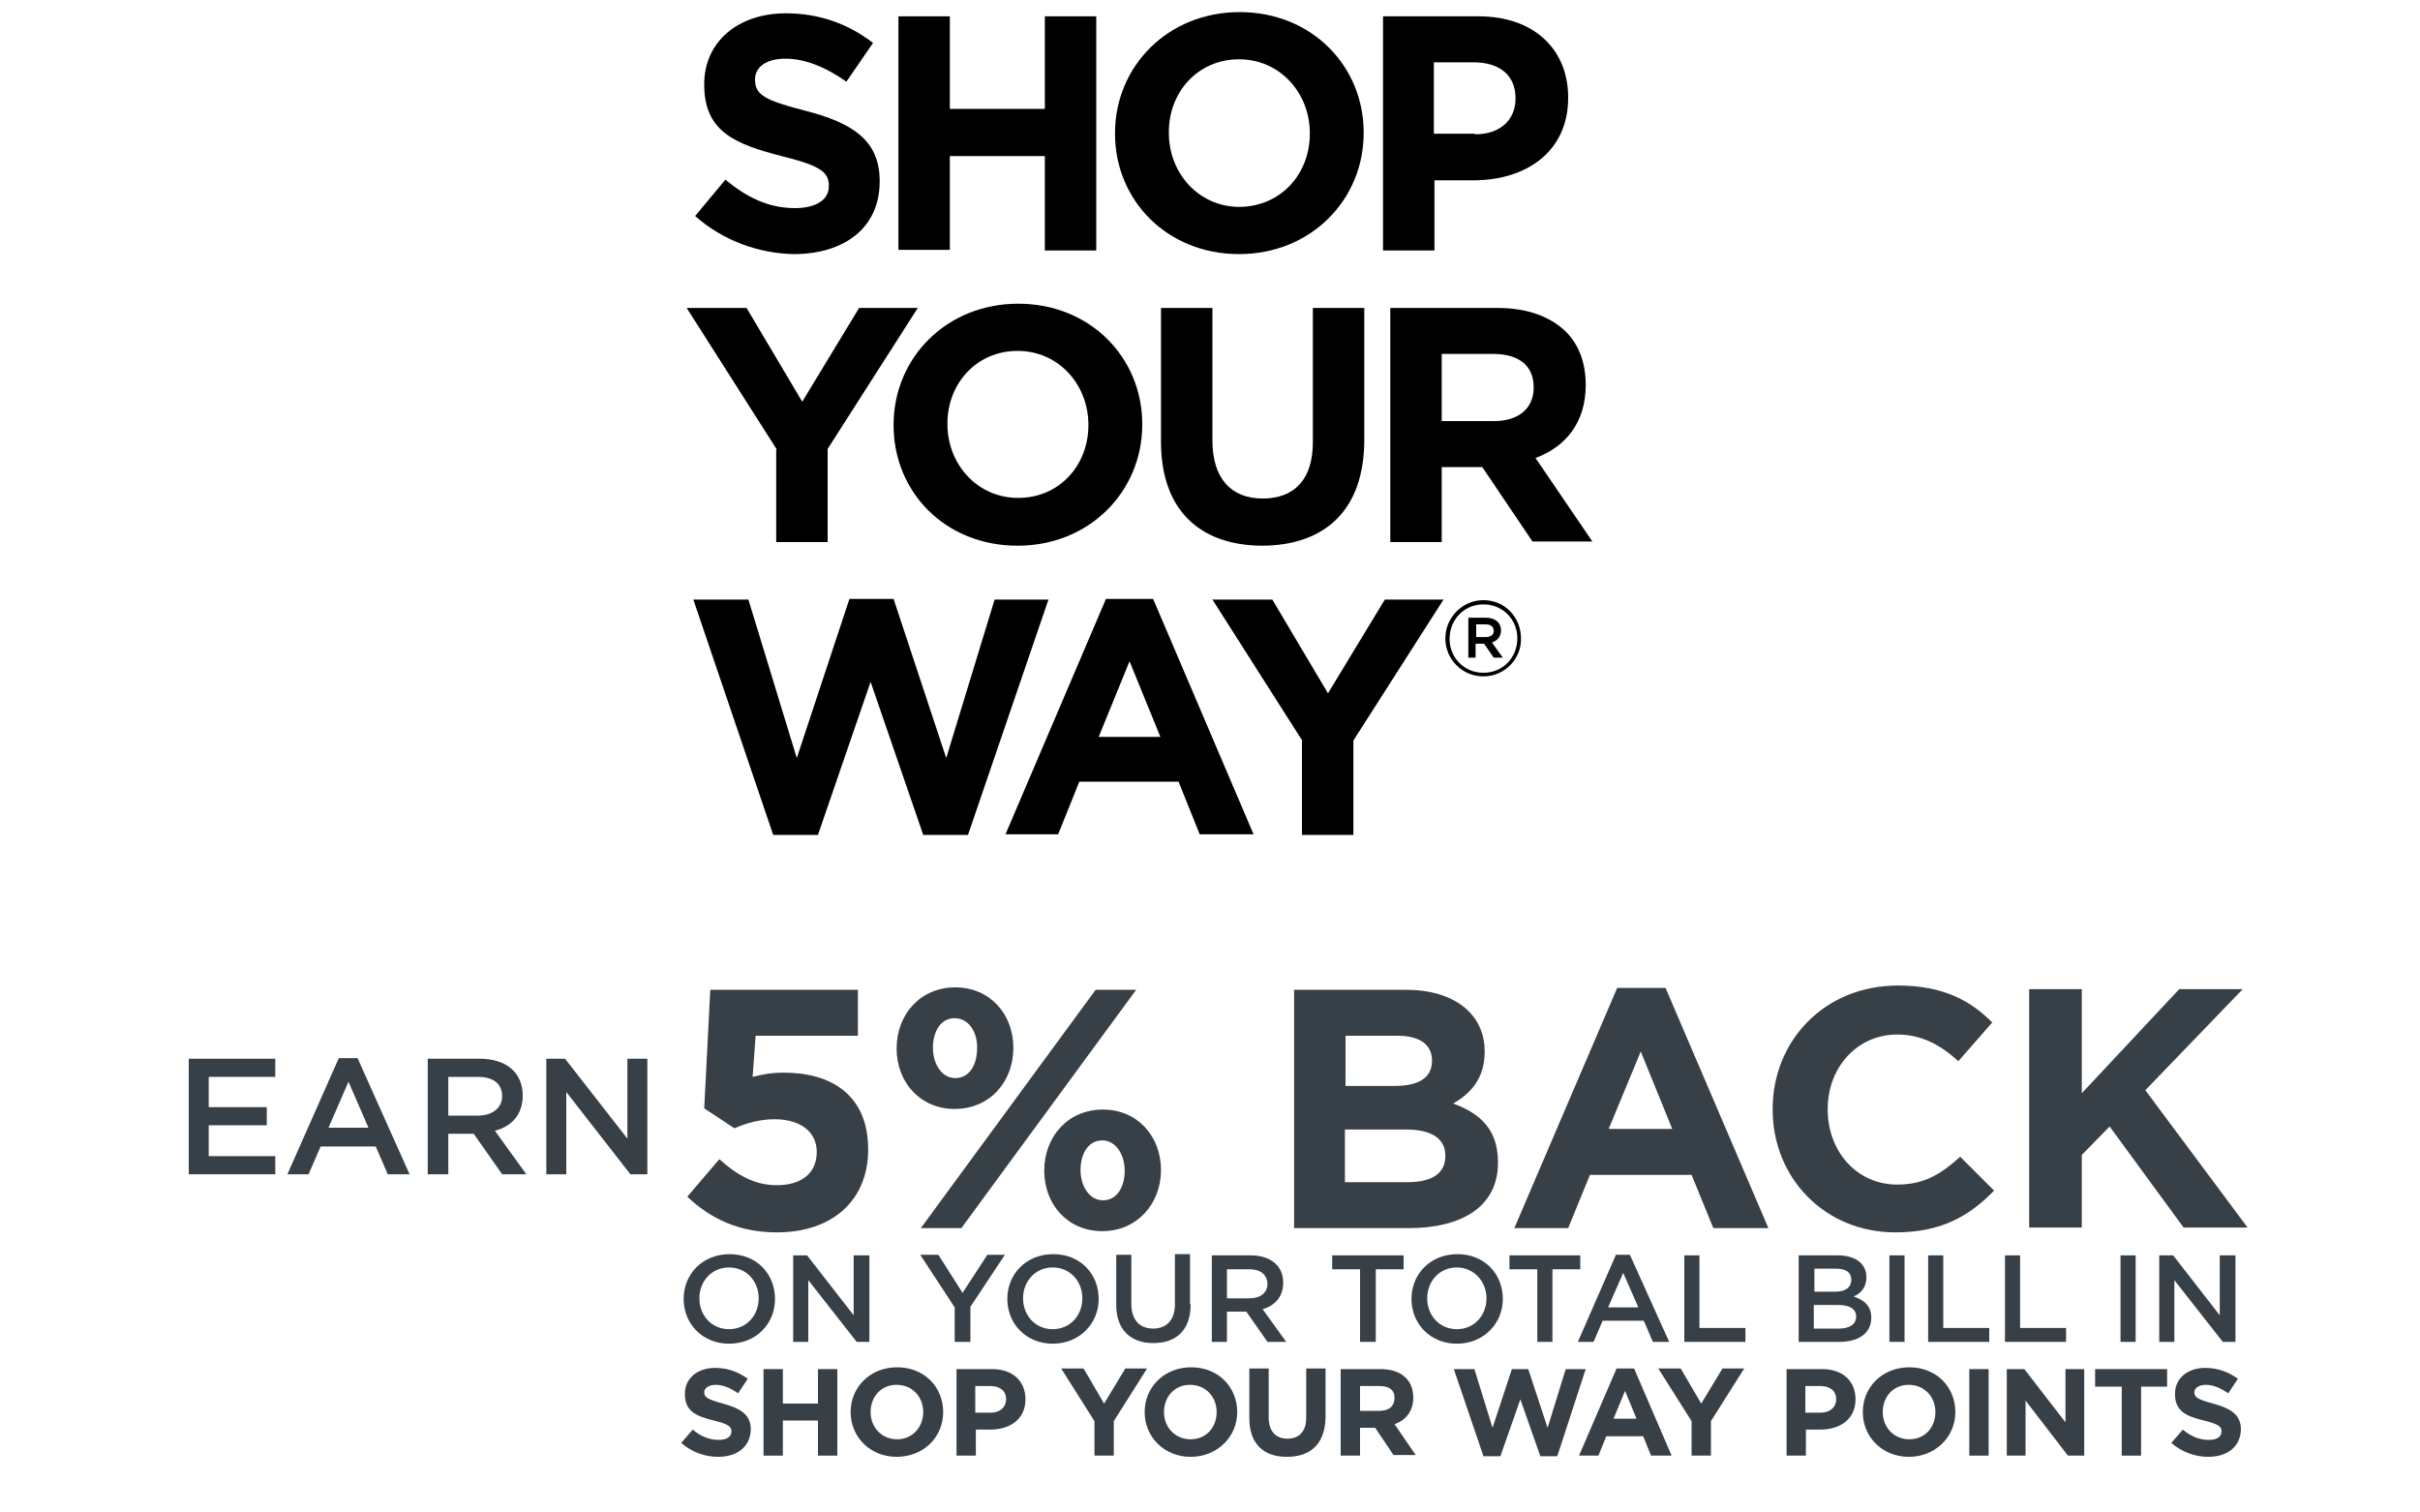 <?xml version="1.0" encoding="utf-8"?>
<!-- Generator: Adobe Illustrator 23.0.1, SVG Export Plug-In . SVG Version: 6.00 Build 0)  -->
<svg version="1.1" xmlns="http://www.w3.org/2000/svg" xmlns:xlink="http://www.w3.org/1999/xlink" x="0px" y="0px"
	 viewBox="0 0 400 250" style="enable-background:new 0 0 400 250;" xml:space="preserve">
<style type="text/css">
	.st0{fill:#FAC31E;}
	.st1{fill:#008DC9;}
	.st2{fill:#231F20;}
	.st3{fill:#FF6633;}
	.st4{fill:#D96932;}
	.st5{fill-rule:evenodd;clip-rule:evenodd;}
	.st6{fill:#CDCBCA;}
	.st7{fill:url(#SVGID_1_);}
	.st8{fill:url(#SVGID_2_);}
	.st9{fill:url(#SVGID_3_);}
	.st10{fill:#304CB2;}
	.st11{fill:#14387F;}
	.st12{fill:#8A2432;}
	.st13{fill:#CE0E2D;}
	.st14{fill:#003A70;}
	.st15{fill:#003366;}
	.st16{fill:#45586A;}
	.st17{fill:url(#SVGID_4_);}
	.st18{fill:url(#SVGID_5_);}
	.st19{fill:url(#SVGID_6_);}
	.st20{fill:url(#SVGID_7_);}
	.st21{fill:#01426A;}
	.st22{fill:#2774AE;}
	.st23{enable-background:new    ;}
	.st24{fill:#273691;}
	.st25{fill:url(#SVGID_8_);}
	.st26{fill:url(#SVGID_9_);}
	.st27{fill:url(#SVGID_10_);}
	.st28{fill:url(#SVGID_11_);}
	.st29{fill-rule:evenodd;clip-rule:evenodd;fill:#444444;}
	.st30{fill:#384047;}
	.st31{fill:#8E0099;}
	.st32{fill:#ED3024;}
	.st33{fill:#FFD200;}
	.st34{fill:#999999;}
	.st35{fill:#555555;}
	.st36{fill:#E2231A;}
	.st37{fill:#248A9C;}
	.st38{fill:#FFFFFF;}
	.st39{fill:#1CA9BD;}
	.st40{fill:#D2EAF1;}
	.st41{fill:#258A9C;}
	.st42{fill:#59595C;}
	.st43{fill:#F8932E;}
	.st44{fill:#24477D;}
	.st45{fill:#9A9B9D;}
	.st46{fill:#761119;}
	.st47{fill:#003399;}
	.st48{fill:#EDB72B;}
	.st49{fill:url(#SVGID_12_);}
	.st50{fill:url(#SVGID_13_);}
	.st51{fill:url(#SVGID_14_);}
	.st52{fill-rule:evenodd;clip-rule:evenodd;fill:#14387F;}
	.st53{fill:url(#SVGID_15_);}
	.st54{fill:url(#SVGID_16_);}
	.st55{fill:url(#SVGID_17_);}
	.st56{fill:url(#SVGID_18_);}
	.st57{fill:#FFC658;}
	.st58{fill:#0033A0;}
</style>
<g id="AlaskaAirlines_x5F_MileagePlan_x5F_rgb_x5F_Med_copy_xA0_Image_1_">
</g>
<g id="Layer_88">
	<g id="Rectangle_6_1_" class="st23">
	</g>
	<g id="Image_xA0_8_1_">
		<g id="_x33__pts_1_">
			<g id="per_dollar_spent_1_">
			</g>
			<g id="_x33__points">
			</g>
			<g id="Earn_4_">
			</g>
		</g>
		<g id="Plenti_x5F_logoR_x5F_r_x5F_clr_x5F_rgb_copy_xA0_Image_1_">
		</g>
	</g>
	<g id="Image_xA0_16_1_">
		<g id="Lockup_15_">
			<g id="_x35__x25__Savings_x03_per_Dollar_Spent">
			</g>
			<g id="Earn_x0D_up_to_2_">
			</g>
		</g>
		<g id="UP_xA0_Image_1_">
		</g>
	</g>
	<g id="Image_xA0_25_1_">
		<g id="Lockup_14_">
			<g id="per_dollar_spent">
			</g>
			<g id="Reward_x03_Credits">
			</g>
			<g id="_x33_">
			</g>
			<g id="Earn_up_to">
			</g>
		</g>
		<g id="TR_xA0_Image_1_">
		</g>
	</g>
	<g id="Image_xA0_32_1_">
		<g id="Lockup_13_">
			<g id="_x37__x25__back_on_your_total_bill_in_Shop_Your_Way_points_1_">
			</g>
			<g id="Earn_3_">
				<g>
					<g>
						<path class="st30" d="M117.4,163.6h24.4v7.6h-16.9l-0.5,6.8c1.6-0.4,3-0.7,5.2-0.7c7.8,0,13.9,3.7,13.9,12.7
							c0,8.4-5.9,13.7-15.1,13.7c-6.3,0-11-2.3-14.8-5.9l5.3-6.2c3,2.7,5.9,4.3,9.5,4.3c4.1,0,6.6-2,6.6-5.5c0-3.4-2.8-5.4-7-5.4
							c-2.5,0-4.8,0.7-6.6,1.5l-5-3.3L117.4,163.6z"/>
						<path class="st30" d="M157.8,183.3c-5.7,0-9.6-4.4-9.6-10c0-5.6,3.9-10.1,9.7-10.1c5.7,0,9.6,4.4,9.6,10
							C167.5,178.8,163.6,183.3,157.8,183.3z M158.9,203h-6.7l28.9-39.4h6.7L158.9,203z M157.8,168.3c-2.4,0-3.6,2.3-3.6,4.9
							c0,2.7,1.5,5,3.7,5c2.4,0,3.6-2.3,3.6-4.9C161.6,170.6,160.1,168.3,157.8,168.3z M182.2,203.5c-5.7,0-9.6-4.4-9.6-10
							c0-5.6,3.9-10.1,9.7-10.1c5.7,0,9.6,4.4,9.6,10C191.9,199,187.9,203.5,182.2,203.5z M182.2,188.5c-2.4,0-3.6,2.3-3.6,4.9
							c0,2.7,1.5,5,3.7,5c2.4,0,3.6-2.3,3.6-4.9C185.9,190.8,184.4,188.5,182.2,188.5z"/>
						<path class="st30" d="M232.8,203h-18.9v-39.4h18.4c8.1,0,13.1,4,13.1,10.2v0.1c0,4.4-2.4,6.9-5.2,8.5c4.6,1.7,7.4,4.4,7.4,9.7
							v0.1C247.6,199.4,241.7,203,232.8,203z M236.7,175.3c0-2.6-2-4.1-5.7-4.1h-8.6v8.3h8c3.9,0,6.3-1.2,6.3-4.2V175.3z M238.9,191
							c0-2.6-2-4.3-6.5-4.3h-10.1v8.7h10.4c3.9,0,6.2-1.4,6.2-4.3V191z"/>
						<path class="st30" d="M283.2,203l-3.6-8.8h-16.8l-3.6,8.8h-8.9l17-39.7h8l17,39.7H283.2z M271.2,173.8l-5.3,12.8h10.5
							L271.2,173.8z"/>
						<path class="st30" d="M313.3,203.7c-11.7,0-20.3-9-20.3-20.3v-0.1c0-11.2,8.5-20.4,20.7-20.4c7.5,0,12,2.5,15.6,6.1l-5.6,6.4
							c-3.1-2.8-6.2-4.4-10.1-4.4c-6.7,0-11.5,5.5-11.5,12.3v0.1c0,6.8,4.7,12.4,11.5,12.4c4.5,0,7.3-1.8,10.4-4.6l5.6,5.6
							C325.5,201,320.9,203.7,313.3,203.7z"/>
						<path class="st30" d="M361,203l-12.3-16.8l-4.6,4.7v12h-8.7v-39.4h8.7v17.2l16.1-17.2h10.5l-16.1,16.7l16.9,22.7H361z"/>
					</g>
					<g>
						<path class="st30" d="M120.5,222.1c-4.4,0-7.5-3.3-7.5-7.4s3.1-7.4,7.6-7.4s7.5,3.3,7.5,7.4S125,222.1,120.5,222.1z
							 M120.5,209.5c-2.9,0-4.9,2.3-4.9,5.1s2,5.1,4.9,5.1s4.9-2.3,4.9-5.1S123.4,209.5,120.5,209.5z"/>
						<path class="st30" d="M141.2,207.5h2.5v14.3h-2.1l-8-10.2v10.2h-2.5v-14.3h2.3l7.7,9.9V207.5z"/>
						<path class="st30" d="M160.4,221.8h-2.6v-5.7l-5.7-8.7h3l4,6.3l4.1-6.3h2.9l-5.7,8.6V221.8z"/>
						<path class="st30" d="M174,222.1c-4.4,0-7.5-3.3-7.5-7.4s3.1-7.4,7.6-7.4s7.5,3.3,7.5,7.4S178.4,222.1,174,222.1z M174,209.5
							c-2.9,0-4.9,2.3-4.9,5.1s2,5.1,4.9,5.1s4.9-2.3,4.9-5.1S176.9,209.5,174,209.5z"/>
						<path class="st30" d="M196.8,215.6c0,4.3-2.4,6.4-6.2,6.4c-3.7,0-6.1-2.2-6.1-6.3v-8.3h2.5v8.1c0,2.7,1.4,4.1,3.6,4.1
							c2.2,0,3.6-1.4,3.6-4v-8.3h2.5V215.6z"/>
						<path class="st30" d="M209.5,221.8l-3.5-5h-3.2v5h-2.5v-14.3h6.4c3.3,0,5.4,1.7,5.4,4.5c0,2.4-1.4,3.8-3.4,4.4l3.9,5.4H209.5z
							 M206.5,209.8h-3.7v4.8h3.7c1.8,0,3-0.9,3-2.4C209.4,210.6,208.3,209.8,206.5,209.8z"/>
						<path class="st30" d="M227.4,221.8h-2.6v-12h-4.6v-2.3H232v2.3h-4.6V221.8z"/>
						<path class="st30" d="M240.8,222.1c-4.4,0-7.5-3.3-7.5-7.4s3.1-7.4,7.6-7.4s7.5,3.3,7.5,7.4S245.2,222.1,240.8,222.1z
							 M240.8,209.5c-2.9,0-4.9,2.3-4.9,5.1s2,5.1,4.9,5.1s4.9-2.3,4.9-5.1S243.6,209.5,240.8,209.5z"/>
						<path class="st30" d="M256.7,221.8h-2.6v-12h-4.6v-2.3h11.7v2.3h-4.6V221.8z"/>
						<path class="st30" d="M275.9,221.8h-2.7l-1.5-3.5h-6.8l-1.5,3.5h-2.6l6.3-14.4h2.3L275.9,221.8z M268.3,210.4l-2.5,5.7h5
							L268.3,210.4z"/>
						<path class="st30" d="M278.4,207.5h2.5v12h7.6v2.3h-10.1V207.5z"/>
						<path class="st30" d="M308.5,211.1c0,1.8-1,2.7-2.1,3.2c1.7,0.6,2.9,1.5,2.9,3.5c0,2.6-2.1,4-5.3,4h-6.7v-14.3h6.5
							C306.7,207.5,308.5,208.9,308.5,211.1z M306,211.5c0-1.2-0.9-1.8-2.5-1.8h-3.6v3.8h3.5C304.9,213.5,306,212.9,306,211.5z
							 M306.8,217.6c0-1.2-1-1.9-3-1.9h-4v3.9h4.2C305.7,219.6,306.8,218.9,306.8,217.6z"/>
						<path class="st30" d="M314.8,207.5v14.3h-2.5v-14.3H314.8z"/>
						<path class="st30" d="M318.7,207.5h2.5v12h7.6v2.3h-10.1V207.5z"/>
						<path class="st30" d="M331.4,207.5h2.5v12h7.6v2.3h-10.1V207.5z"/>
						<path class="st30" d="M353,207.5v14.3h-2.5v-14.3H353z"/>
						<path class="st30" d="M367,207.5h2.5v14.3h-2.1l-8-10.2v10.2h-2.5v-14.3h2.3l7.7,9.9V207.5z"/>
						<path class="st30" d="M118.7,240.8c-2.2,0-4.4-0.8-6.1-2.3l1.9-2.2c1.3,1.1,2.7,1.7,4.3,1.7c1.3,0,2.1-0.5,2.1-1.4v0
							c0-0.8-0.5-1.2-2.9-1.8c-2.9-0.7-4.8-1.5-4.8-4.4v0c0-2.6,2.1-4.3,5-4.3c2.1,0,3.9,0.7,5.4,1.8l-1.6,2.4
							c-1.3-0.9-2.5-1.4-3.7-1.4s-1.9,0.6-1.9,1.2v0c0,0.9,0.6,1.2,3.1,1.9c2.9,0.8,4.6,1.8,4.6,4.3v0
							C124,239.2,121.8,240.8,118.7,240.8z"/>
						<path class="st30" d="M135.2,240.6v-5.8h-5.8v5.8h-3.2v-14.3h3.2v5.7h5.8v-5.7h3.2v14.3H135.2z"/>
						<path class="st30" d="M148.2,240.8c-4.4,0-7.6-3.3-7.6-7.4v0c0-4.1,3.2-7.4,7.7-7.4s7.6,3.3,7.6,7.4v0
							C155.9,237.5,152.7,240.8,148.2,240.8z M152.6,233.4c0-2.5-1.8-4.5-4.4-4.5s-4.3,2-4.3,4.5v0c0,2.5,1.8,4.5,4.4,4.5
							C150.8,237.9,152.6,235.9,152.6,233.4L152.6,233.4z"/>
						<path class="st30" d="M163.7,236.3h-2.4v4.3h-3.2v-14.3h5.9c3.4,0,5.5,2,5.5,5v0C169.5,234.6,166.9,236.3,163.7,236.3z
							 M166.3,231.3c0-1.4-1-2.2-2.6-2.2h-2.5v4.4h2.5C165.4,233.5,166.3,232.5,166.3,231.3L166.3,231.3z"/>
						<path class="st30" d="M184.1,234.9v5.7h-3.2v-5.7l-5.5-8.7h3.7l3.4,5.8l3.5-5.8h3.6L184.1,234.9z"/>
						<path class="st30" d="M196.8,240.8c-4.4,0-7.6-3.3-7.6-7.4v0c0-4.1,3.2-7.4,7.7-7.4s7.6,3.3,7.6,7.4v0
							C204.5,237.5,201.2,240.8,196.8,240.8z M201.1,233.4c0-2.5-1.8-4.5-4.4-4.5s-4.3,2-4.3,4.5v0c0,2.5,1.8,4.5,4.4,4.5
							C199.4,237.9,201.1,235.9,201.1,233.4L201.1,233.4z"/>
						<path class="st30" d="M212.7,240.8c-3.9,0-6.2-2.2-6.2-6.4v-8.2h3.2v8.1c0,2.3,1.2,3.5,3.1,3.5s3.1-1.2,3.1-3.4v-8.2h3.2v8.1
							C219,238.7,216.6,240.8,212.7,240.8z"/>
						<path class="st30" d="M230.4,240.6l-3.1-4.6h-2.5v4.6h-3.2v-14.3h6.6c3.4,0,5.4,1.8,5.4,4.7v0c0,2.3-1.3,3.8-3.1,4.4l3.5,5.1
							H230.4z M230.5,231.1c0-1.4-0.9-2-2.5-2h-3.2v4.1h3.2C229.6,233.2,230.5,232.4,230.5,231.1L230.5,231.1z"/>
						<path class="st30" d="M257.4,240.7h-2.8l-3.3-9.4l-3.3,9.4h-2.8l-4.9-14.4h3.4l3,9.7l3.2-9.7h2.7l3.2,9.7l3-9.7h3.3
							L257.4,240.7z"/>
						<path class="st30" d="M272.9,240.6l-1.3-3.2h-6.1l-1.3,3.2H261l6.2-14.4h2.9l6.2,14.4H272.9z M268.6,229.9l-1.9,4.6h3.8
							L268.6,229.9z"/>
						<path class="st30" d="M282.8,234.9v5.7h-3.2v-5.7l-5.5-8.7h3.7l3.4,5.8l3.5-5.8h3.6L282.8,234.9z"/>
						<path class="st30" d="M300.9,236.3h-2.4v4.3h-3.2v-14.3h5.9c3.4,0,5.5,2,5.5,5v0C306.7,234.6,304.1,236.3,300.9,236.3z
							 M303.5,231.3c0-1.4-1-2.2-2.6-2.2h-2.5v4.4h2.5C302.6,233.5,303.5,232.5,303.5,231.3L303.5,231.3z"/>
						<path class="st30" d="M315.5,240.8c-4.4,0-7.6-3.3-7.6-7.4v0c0-4.1,3.2-7.4,7.7-7.4s7.6,3.3,7.6,7.4v0
							C323.2,237.5,319.9,240.8,315.5,240.8z M319.9,233.4c0-2.5-1.8-4.5-4.4-4.5c-2.6,0-4.3,2-4.3,4.5v0c0,2.5,1.8,4.5,4.4,4.5
							S319.9,235.9,319.9,233.4L319.9,233.4z"/>
						<path class="st30" d="M325.5,240.6v-14.3h3.2v14.3H325.5z"/>
						<path class="st30" d="M341.8,240.6l-7-9.1v9.1h-3.1v-14.3h2.9l6.8,8.8v-8.8h3.1v14.3H341.8z"/>
						<path class="st30" d="M353.9,229.2v11.4h-3.2v-11.4h-4.4v-2.9h11.9v2.9H353.9z"/>
						<path class="st30" d="M365,240.8c-2.2,0-4.4-0.8-6.1-2.3l1.9-2.2c1.3,1.1,2.7,1.7,4.3,1.7c1.3,0,2.1-0.5,2.1-1.4v0
							c0-0.8-0.5-1.2-2.9-1.8c-2.9-0.7-4.8-1.5-4.8-4.4v0c0-2.6,2.1-4.3,5-4.3c2.1,0,3.9,0.7,5.4,1.8l-1.6,2.4
							c-1.3-0.9-2.5-1.4-3.7-1.4c-1.2,0-1.9,0.6-1.9,1.2v0c0,0.9,0.6,1.2,3.1,1.9c2.9,0.8,4.6,1.8,4.6,4.3v0
							C370.3,239.2,368.1,240.8,365,240.8z"/>
					</g>
					<g>
						<path class="st30" d="M45.4,178H34.5v5h9.6v3h-9.6v5.1h11v3H31.2V175h14.3V178z"/>
						<path class="st30" d="M67.7,194.1h-3.6l-2-4.6h-9.1l-2,4.6h-3.5l8.5-19.2h3.1L67.7,194.1z M57.6,178.8l-3.3,7.6h6.6
							L57.6,178.8z"/>
						<path class="st30" d="M83,194.1l-4.7-6.7h-4.2v6.7h-3.4V175h8.6c4.4,0,7.1,2.3,7.1,6.1c0,3.2-1.9,5.1-4.6,5.8l5.2,7.2H83z
							 M79,178h-4.9v6.4H79c2.4,0,4-1.3,4-3.2C83,179.1,81.5,178,79,178z"/>
						<path class="st30" d="M103.7,175h3.3v19.1h-2.8l-10.6-13.6v13.6h-3.3V175h3.1l10.3,13.2V175z"/>
					</g>
				</g>
			</g>
		</g>
		<g id="SYW_xA0_Image_1_">
		</g>
	</g>
	<g id="Image_xA0_39_1_">
		<g id="_x35__miles_per_dollar_7_">
			<g id="_x35__x25__back_of_your_total_bill_in_Orbucks_1_">
			</g>
			<g id="EARN">
			</g>
		</g>
		<g id="OR_copy_xA0_Image_1_">
		</g>
	</g>
	<g id="Image_xA0_46_1_">
		<g id="Lockup_12_">
			<g id="_x31_0_xA2__x2F_gal_in_fuel_savings_for_every__x24_50_spent_1_">
			</g>
			<g id="Earn_2_">
			</g>
		</g>
		<g id="FR_xA0_Image_1_">
		</g>
	</g>
	<g id="Image_xA0_53_1_">
		<g id="Lockup_11_">
			<g id="_x35__x25__back_on_your_total_bill_in_Club_O_Rewards_1_">
			</g>
			<g id="Earn_1_">
			</g>
		</g>
		<g id="CO_copy_2_xA0_Image_1_">
		</g>
	</g>
	<g id="Image_xA0_57_1_">
		<g id="Earn_up_to__5_x25__of_your_total_bill________________in_contributio_1_">
		</g>
		<g id="Vector_Smart_Object_xA0_Image_3_">
		</g>
	</g>
	<g id="Image_xA0_61_1_">
		<g id="Earn_up_to_10_x25__back____in_benefits_1_">
		</g>
		<g id="ID_xA0_Image_1_">
		</g>
	</g>
	<g id="Image_xA0_68_1_">
		<g id="_x35__miles_per_dollar_6_">
			<g id="_x38__Points_x03_per_dollar_spent">
			</g>
			<g id="Earn_x0D_up_to_1_">
			</g>
		</g>
		<g id="Vector_Smart_Object_xA0_Image_1_">
		</g>
	</g>
	<g id="Image_xA0_75_1_">
		<g id="Lockup_10_">
			<g id="earn_up_to">
			</g>
			<g id="_x38__Bonus_Points_per_dollar_spent_1_">
			</g>
		</g>
		<g id="HH_xA0_Image_1_">
		</g>
	</g>
	<g id="Image_xA0_79_1_">
		<g id="Earn_up_to_5_award_miles________for_every_dollar_spent_1_">
		</g>
		<g id="UA_copy_xA0_Image_1_">
		</g>
	</g>
	<g id="Image_xA0_87_1_">
		<g id="_x35__miles_per_dollar_5_">
			<g id="_x35__miles_x03_per_dollar_SPENT">
			</g>
			<g id="_x35__miles">
			</g>
			<g id="Earn_x03_up_to_1_">
			</g>
		</g>
		<g id="FS_copy_xA0_Image_1_">
		</g>
	</g>
	<g id="Image_xA0_94_1_">
		<g id="Lockup_9_">
			<g id="_x33__Points_x03_Per_Dollar_Spent">
			</g>
			<g id="Earn">
			</g>
		</g>
		<g id="SW_xA0_Image_1_">
		</g>
	</g>
	<g id="Image_xA0_105_1_">
		<g id="Lockup_8_">
			<g id="_x32__points_x03_">
			</g>
			<g id="Group_5_1_">
				<g id="Earn_x0D_up_to">
				</g>
			</g>
			<g id="PER_DOLLAR_SPENT">
			</g>
		</g>
		<g id="TB_xA0_Image_1_">
		</g>
	</g>
	<g id="Image_xA0_109_1_">
		<g id="Earn_up_to_5_miles_per_dollar_SPENT_1_">
		</g>
		<g id="DL_copy_xA0_Image_1_">
		</g>
	</g>
	<g id="Image_xA0_113_1_">
		<g id="Earn_up_to_5_AAdvantage_miles_____________________________per_d_1_">
		</g>
		<g id="AA_xA0_Image_1_">
		</g>
	</g>
	<g>
		<g>
			<path d="M114.9,35.7l5-6c3.5,2.9,7.1,4.7,11.5,4.7c3.5,0,5.6-1.4,5.6-3.6v-0.1c0-2.2-1.3-3.3-7.8-4.9c-7.8-2-12.8-4.1-12.8-11.8
				v-0.1c0-7,5.6-11.7,13.5-11.7c5.6,0,10.4,1.8,14.4,4.9l-4.4,6.4c-3.4-2.4-6.8-3.8-10.1-3.8c-3.3,0-5,1.5-5,3.4v0.1
				c0,2.5,1.7,3.4,8.3,5.1c7.8,2,12.3,4.9,12.3,11.6v0.1c0,7.7-5.9,12-14.2,12C125.5,41.9,119.5,39.8,114.9,35.7z"/>
			<path d="M148.5,2.7h8.5V18h15.7V2.7h8.5v38.7h-8.5V25.8H157v15.5h-8.5V2.7z"/>
			<path d="M184.3,22.1V22c0-11,8.7-20,20.6-20c11.9,0,20.5,8.9,20.5,19.9V22c0,11-8.7,20-20.6,20C192.9,42,184.3,33.1,184.3,22.1z
				 M216.5,22.1V22c0-6.6-4.9-12.2-11.7-12.2c-6.8,0-11.6,5.4-11.6,12V22c0,6.6,4.9,12.2,11.7,12.2
				C211.8,34.1,216.5,28.7,216.5,22.1z"/>
			<path d="M228.6,2.7h15.8c9.2,0,14.8,5.5,14.8,13.4v0.1c0,8.9-7,13.6-15.6,13.6h-6.5v11.6h-8.5V2.7z M243.8,22.2
				c4.3,0,6.7-2.5,6.7-5.9v-0.1c0-3.8-2.7-5.9-6.9-5.9h-6.6v11.8H243.8z"/>
			<path d="M128.4,74.3l-14.9-23.4h9.9l9.2,15.5l9.4-15.5h9.7l-14.9,23.3v15.4h-8.5V74.3z"/>
			<path d="M147.7,70.3v-0.1c0-11,8.7-20,20.6-20c11.9,0,20.5,8.9,20.5,19.9v0.1c0,11-8.7,20-20.6,20
				C156.2,90.2,147.7,81.3,147.7,70.3z M179.9,70.3v-0.1c0-6.6-4.9-12.2-11.7-12.2c-6.8,0-11.6,5.4-11.6,12v0.1
				c0,6.6,4.9,12.2,11.7,12.2C175.1,82.3,179.9,76.9,179.9,70.3z"/>
			<path d="M191.9,73V50.9h8.5v21.9c0,6.3,3.1,9.6,8.3,9.6c5.2,0,8.3-3.1,8.3-9.3V50.9h8.5v21.8c0,11.7-6.6,17.5-17,17.5
				C198.3,90.1,191.9,84.3,191.9,73z"/>
			<path d="M229.8,50.9h17.7c4.9,0,8.7,1.4,11.3,3.9c2.2,2.2,3.3,5.2,3.3,8.8v0.1c0,6.2-3.4,10.2-8.3,12l9.4,13.8h-9.9L245,77.2
				h-0.1h-6.6v12.4h-8.5V50.9z M247,69.6c4.1,0,6.5-2.2,6.5-5.5v-0.1c0-3.6-2.5-5.5-6.7-5.5h-8.5v11.1H247z"/>
			<path d="M114.6,99.1h9.1l8,26.2l8.7-26.3h7.3l8.7,26.3l8-26.2h8.9L160,138h-7.4l-8.7-25.3l-8.7,25.3h-7.4L114.6,99.1z"/>
			<path d="M182.8,99h7.8l16.6,38.9h-8.9l-3.5-8.7h-16.4l-3.5,8.7h-8.7L182.8,99z M191.8,121.8l-5.1-12.5l-5.1,12.5H191.8z"/>
			<path d="M215.3,122.5l-14.9-23.4h9.9l9.2,15.5l9.4-15.5h9.7l-14.9,23.3V138h-8.5V122.5z"/>
		</g>
		<g>
			<path d="M245.2,111.8c-3.5,0-6.3-2.8-6.3-6.3c0-3.4,2.8-6.3,6.3-6.3c3.5,0,6.2,2.8,6.2,6.3C251.5,108.9,248.7,111.8,245.2,111.8z
				 M245.2,99.9c-3.2,0-5.6,2.5-5.6,5.7c0,3.1,2.4,5.6,5.6,5.6c3.2,0,5.6-2.5,5.6-5.7C250.8,102.4,248.4,99.9,245.2,99.9z
				 M246.6,106.2l1.8,2.5h-1.5l-1.6-2.3h-1.4v2.3h-1.2v-6.6h2.9c1.5,0,2.5,0.8,2.5,2.1C248.1,105.2,247.5,105.9,246.6,106.2z
				 M245.6,103.2h-1.6v2.1h1.6c0.8,0,1.3-0.4,1.3-1C246.9,103.6,246.4,103.2,245.6,103.2z"/>
		</g>
	</g>
</g>
</svg>
